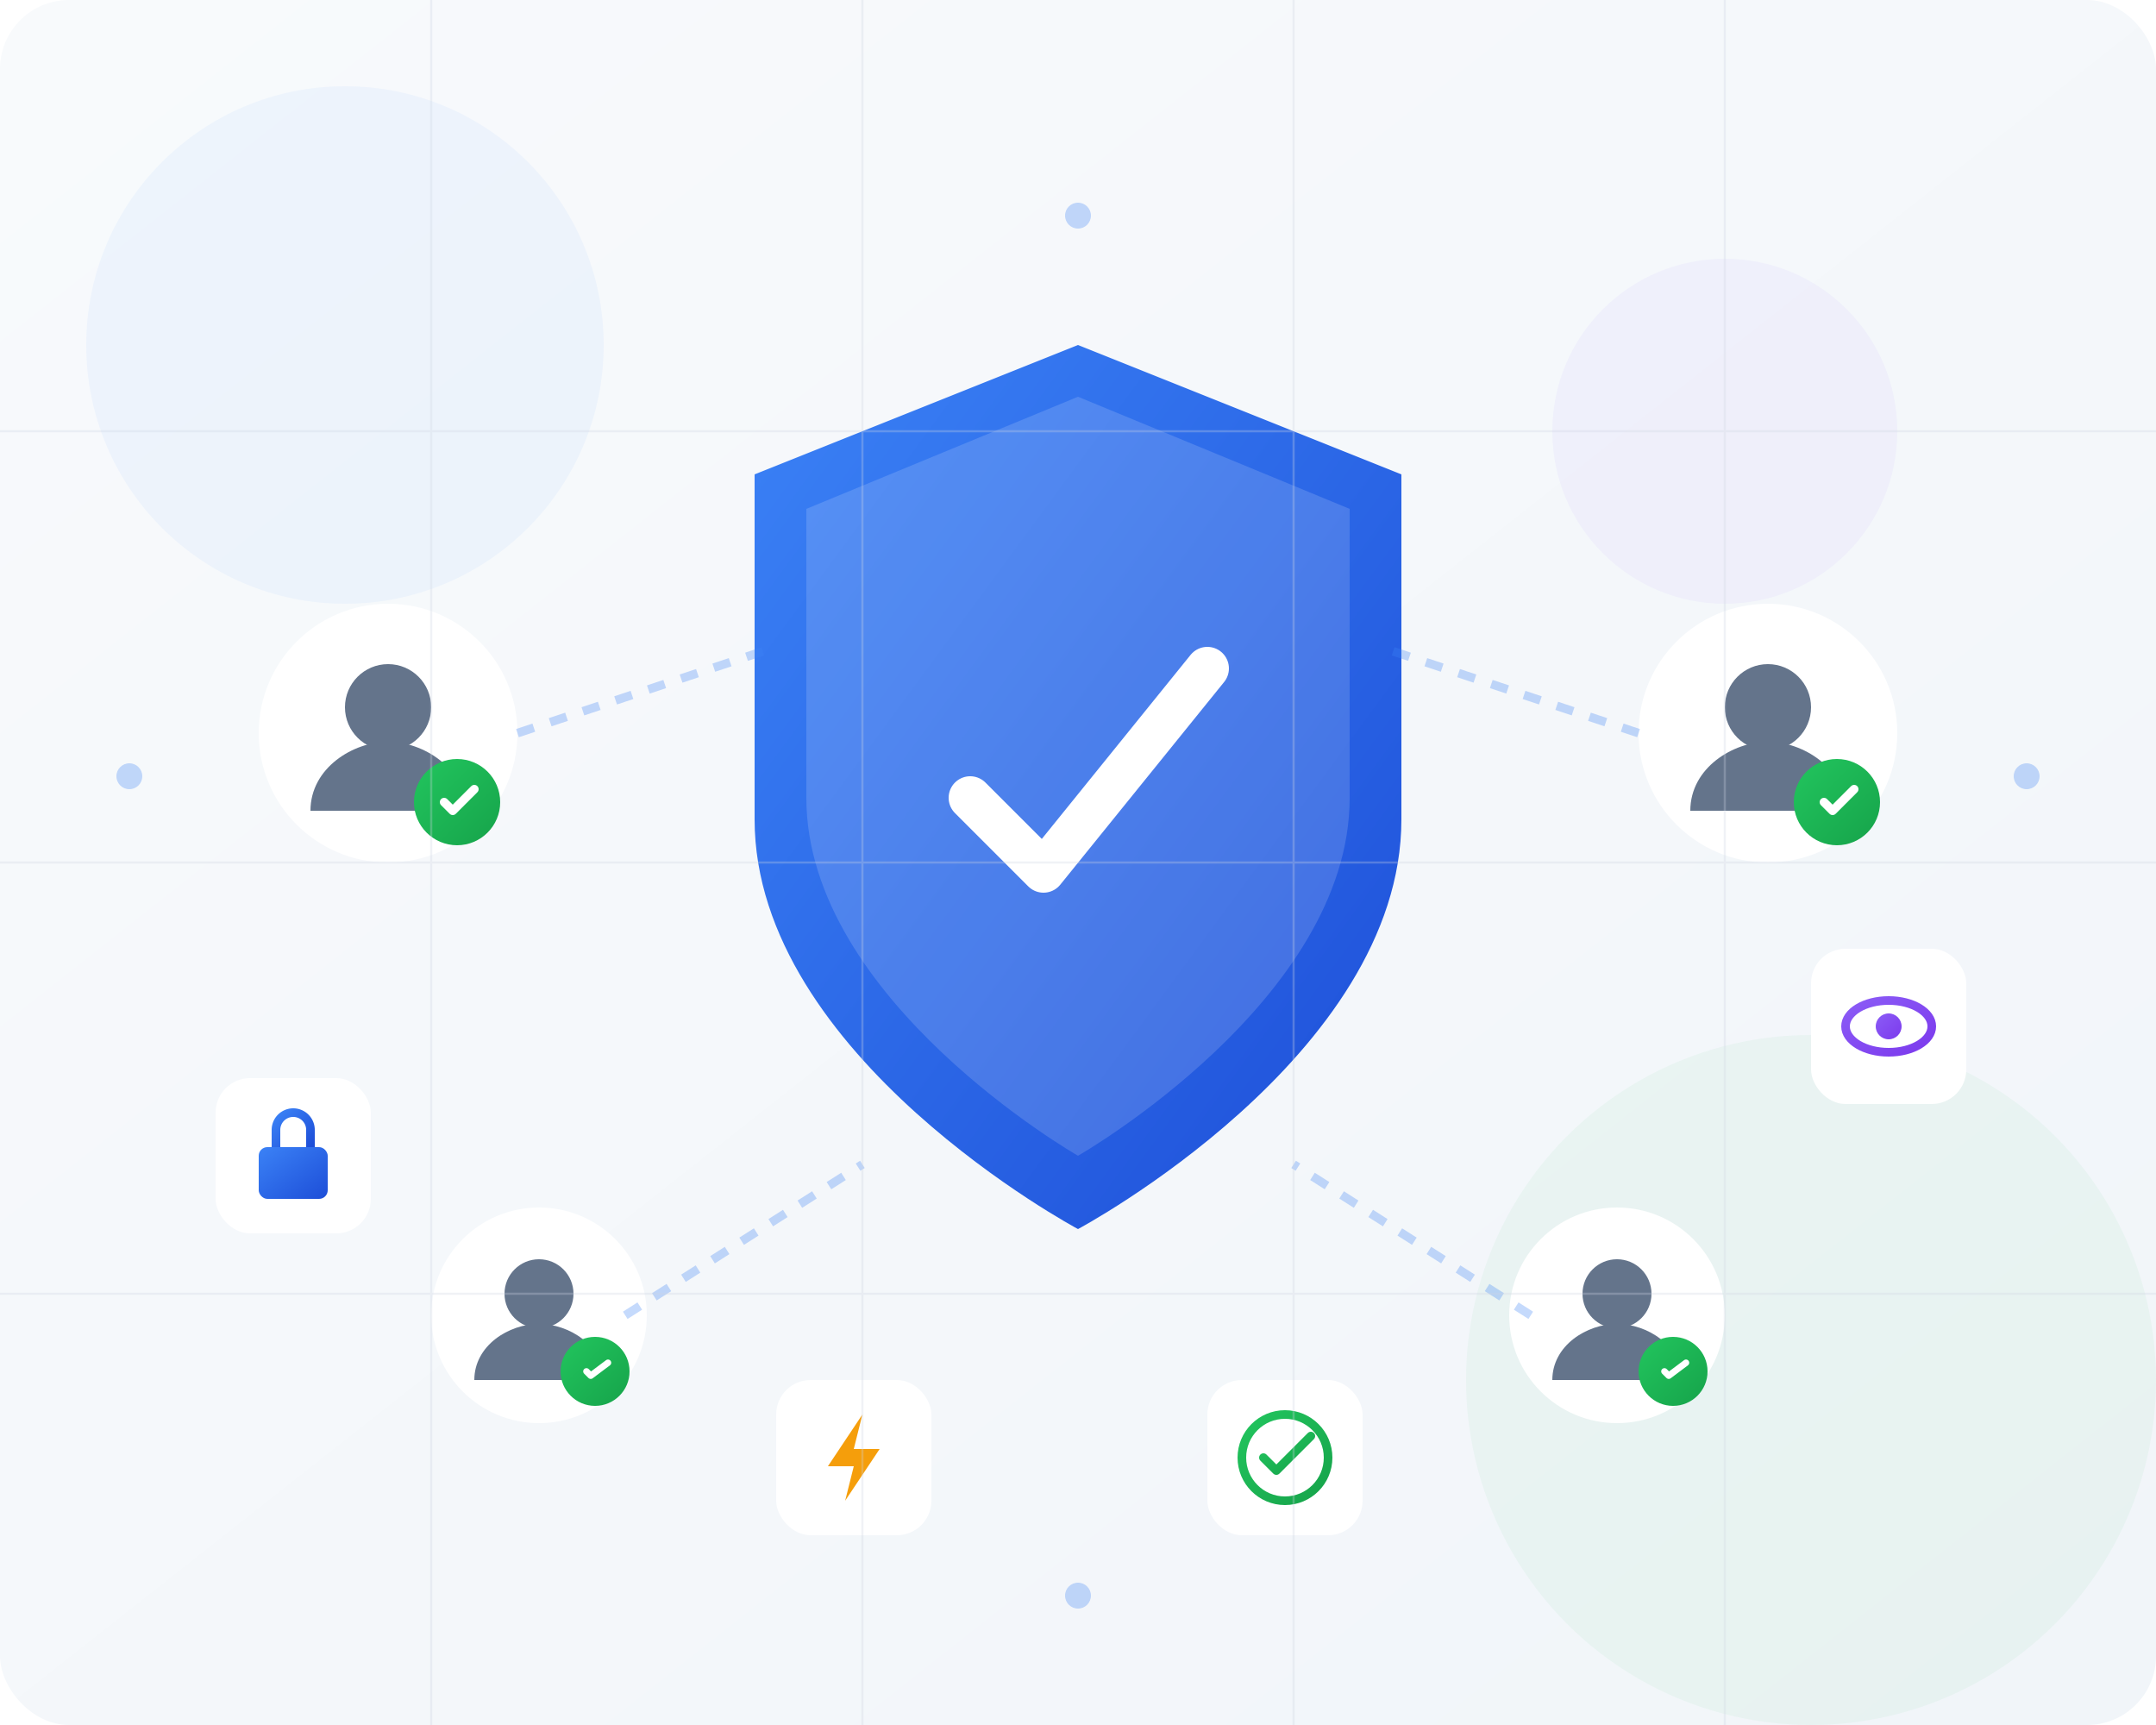 <?xml version="1.0" encoding="UTF-8"?>
<svg xmlns="http://www.w3.org/2000/svg" viewBox="0 0 500 400">
  <defs>
    <linearGradient id="bgGrad" x1="0%" y1="0%" x2="100%" y2="100%">
      <stop offset="0%" style="stop-color:#f8fafc"/>
      <stop offset="100%" style="stop-color:#f1f5f9"/>
    </linearGradient>
    <linearGradient id="shieldGrad" x1="0%" y1="0%" x2="100%" y2="100%">
      <stop offset="0%" style="stop-color:#3b82f6"/>
      <stop offset="100%" style="stop-color:#1d4ed8"/>
    </linearGradient>
    <linearGradient id="greenGrad" x1="0%" y1="0%" x2="100%" y2="100%">
      <stop offset="0%" style="stop-color:#22c55e"/>
      <stop offset="100%" style="stop-color:#16a34a"/>
    </linearGradient>
    <linearGradient id="purpleGrad" x1="0%" y1="0%" x2="100%" y2="100%">
      <stop offset="0%" style="stop-color:#8b5cf6"/>
      <stop offset="100%" style="stop-color:#7c3aed"/>
    </linearGradient>
    <filter id="softShadow" x="-20%" y="-20%" width="140%" height="140%">
      <feDropShadow dx="0" dy="4" stdDeviation="8" flood-opacity="0.1"/>
    </filter>
    <filter id="glow" x="-50%" y="-50%" width="200%" height="200%">
      <feGaussianBlur stdDeviation="15" result="blur"/>
      <feMerge>
        <feMergeNode in="blur"/>
        <feMergeNode in="SourceGraphic"/>
      </feMerge>
    </filter>
  </defs>

  <!-- Background -->
  <rect width="500" height="400" fill="url(#bgGrad)" rx="16"/>
  
  <!-- Decorative circles -->
  <circle cx="80" cy="80" r="60" fill="#3b82f6" opacity="0.05"/>
  <circle cx="420" cy="320" r="80" fill="#22c55e" opacity="0.05"/>
  <circle cx="400" cy="100" r="40" fill="#8b5cf6" opacity="0.05"/>
  
  <!-- Central composition -->
  
  <!-- Main shield -->
  <g filter="url(#softShadow)" transform="translate(175, 80)">
    <path d="M0 30 L0 110 C0 165 75 205 75 205 C75 205 150 165 150 110 L150 30 L75 0 L0 30Z" fill="url(#shieldGrad)"/>
    <path d="M12 38 L12 105 C12 152 75 188 75 188 C75 188 138 152 138 105 L138 38 L75 12 L12 38Z" fill="#fff" opacity="0.15"/>
    <!-- Checkmark -->
    <path d="M50 105 L67 122 L105 75" stroke="#fff" stroke-width="10" fill="none" stroke-linecap="round" stroke-linejoin="round"/>
  </g>
  
  <!-- Users/People icons around shield -->
  <!-- Person 1 - left -->
  <g transform="translate(60, 140)" filter="url(#softShadow)">
    <circle cx="30" cy="30" r="30" fill="#fff"/>
    <circle cx="30" cy="24" r="10" fill="#64748b"/>
    <path d="M12 48 C12 38 22 32 30 32 C38 32 48 38 48 48" fill="#64748b"/>
    <!-- Small shield badge -->
    <g transform="translate(38, 38)">
      <circle cx="8" cy="8" r="10" fill="url(#greenGrad)"/>
      <path d="M5 8 L7 10 L12 5" stroke="#fff" stroke-width="2" fill="none" stroke-linecap="round" stroke-linejoin="round"/>
    </g>
  </g>
  
  <!-- Person 2 - right -->
  <g transform="translate(380, 140)" filter="url(#softShadow)">
    <circle cx="30" cy="30" r="30" fill="#fff"/>
    <circle cx="30" cy="24" r="10" fill="#64748b"/>
    <path d="M12 48 C12 38 22 32 30 32 C38 32 48 38 48 48" fill="#64748b"/>
    <!-- Small shield badge -->
    <g transform="translate(38, 38)">
      <circle cx="8" cy="8" r="10" fill="url(#greenGrad)"/>
      <path d="M5 8 L7 10 L12 5" stroke="#fff" stroke-width="2" fill="none" stroke-linecap="round" stroke-linejoin="round"/>
    </g>
  </g>
  
  <!-- Person 3 - bottom left -->
  <g transform="translate(100, 280)" filter="url(#softShadow)">
    <circle cx="25" cy="25" r="25" fill="#fff"/>
    <circle cx="25" cy="20" r="8" fill="#64748b"/>
    <path d="M10 40 C10 32 18 27 25 27 C32 27 40 32 40 40" fill="#64748b"/>
    <!-- Small shield badge -->
    <g transform="translate(32, 32)">
      <circle cx="6" cy="6" r="8" fill="url(#greenGrad)"/>
      <path d="M4 6 L5 7 L9 4" stroke="#fff" stroke-width="1.5" fill="none" stroke-linecap="round" stroke-linejoin="round"/>
    </g>
  </g>
  
  <!-- Person 4 - bottom right -->
  <g transform="translate(350, 280)" filter="url(#softShadow)">
    <circle cx="25" cy="25" r="25" fill="#fff"/>
    <circle cx="25" cy="20" r="8" fill="#64748b"/>
    <path d="M10 40 C10 32 18 27 25 27 C32 27 40 32 40 40" fill="#64748b"/>
    <!-- Small shield badge -->
    <g transform="translate(32, 32)">
      <circle cx="6" cy="6" r="8" fill="url(#greenGrad)"/>
      <path d="M4 6 L5 7 L9 4" stroke="#fff" stroke-width="1.5" fill="none" stroke-linecap="round" stroke-linejoin="round"/>
    </g>
  </g>
  
  <!-- Connection lines (dashed) -->
  <g stroke="#3b82f6" stroke-width="2" stroke-dasharray="4 4" opacity="0.3">
    <line x1="120" y1="170" x2="180" y2="150"/>
    <line x1="380" y1="170" x2="320" y2="150"/>
    <line x1="145" y1="305" x2="200" y2="270"/>
    <line x1="355" y1="305" x2="300" y2="270"/>
  </g>
  
  <!-- Floating elements -->
  <!-- Lock icon -->
  <g transform="translate(50, 250)" filter="url(#softShadow)">
    <rect x="0" y="0" width="36" height="36" rx="8" fill="#fff"/>
    <rect x="10" y="16" width="16" height="12" rx="2" fill="url(#shieldGrad)"/>
    <path d="M14 16 L14 12 A4 4 0 0 1 22 12 L22 16" stroke="url(#shieldGrad)" stroke-width="2" fill="none"/>
  </g>
  
  <!-- Eye icon -->
  <g transform="translate(420, 220)" filter="url(#softShadow)">
    <rect x="0" y="0" width="36" height="36" rx="8" fill="#fff"/>
    <ellipse cx="18" cy="18" rx="10" ry="6" fill="none" stroke="url(#purpleGrad)" stroke-width="2"/>
    <circle cx="18" cy="18" r="3" fill="url(#purpleGrad)"/>
  </g>
  
  <!-- Check circle -->
  <g transform="translate(280, 320)" filter="url(#softShadow)">
    <rect x="0" y="0" width="36" height="36" rx="8" fill="#fff"/>
    <circle cx="18" cy="18" r="10" fill="none" stroke="url(#greenGrad)" stroke-width="2"/>
    <path d="M13 18 L16 21 L24 13" stroke="url(#greenGrad)" stroke-width="2" fill="none" stroke-linecap="round" stroke-linejoin="round"/>
  </g>
  
  <!-- Zap icon -->
  <g transform="translate(180, 320)" filter="url(#softShadow)">
    <rect x="0" y="0" width="36" height="36" rx="8" fill="#fff"/>
    <path d="M20 8 L12 20 L18 20 L16 28 L24 16 L18 16 L20 8Z" fill="#f59e0b"/>
  </g>
  
  <!-- Small decorative dots -->
  <g fill="#3b82f6" opacity="0.3">
    <circle cx="30" cy="180" r="3"/>
    <circle cx="470" cy="180" r="3"/>
    <circle cx="250" cy="50" r="3"/>
    <circle cx="250" cy="370" r="3"/>
  </g>
  
  <!-- Subtle grid pattern -->
  <g stroke="#cbd5e1" stroke-width="0.5" opacity="0.3">
    <line x1="0" y1="100" x2="500" y2="100"/>
    <line x1="0" y1="200" x2="500" y2="200"/>
    <line x1="0" y1="300" x2="500" y2="300"/>
    <line x1="100" y1="0" x2="100" y2="400"/>
    <line x1="200" y1="0" x2="200" y2="400"/>
    <line x1="300" y1="0" x2="300" y2="400"/>
    <line x1="400" y1="0" x2="400" y2="400"/>
  </g>

</svg>
